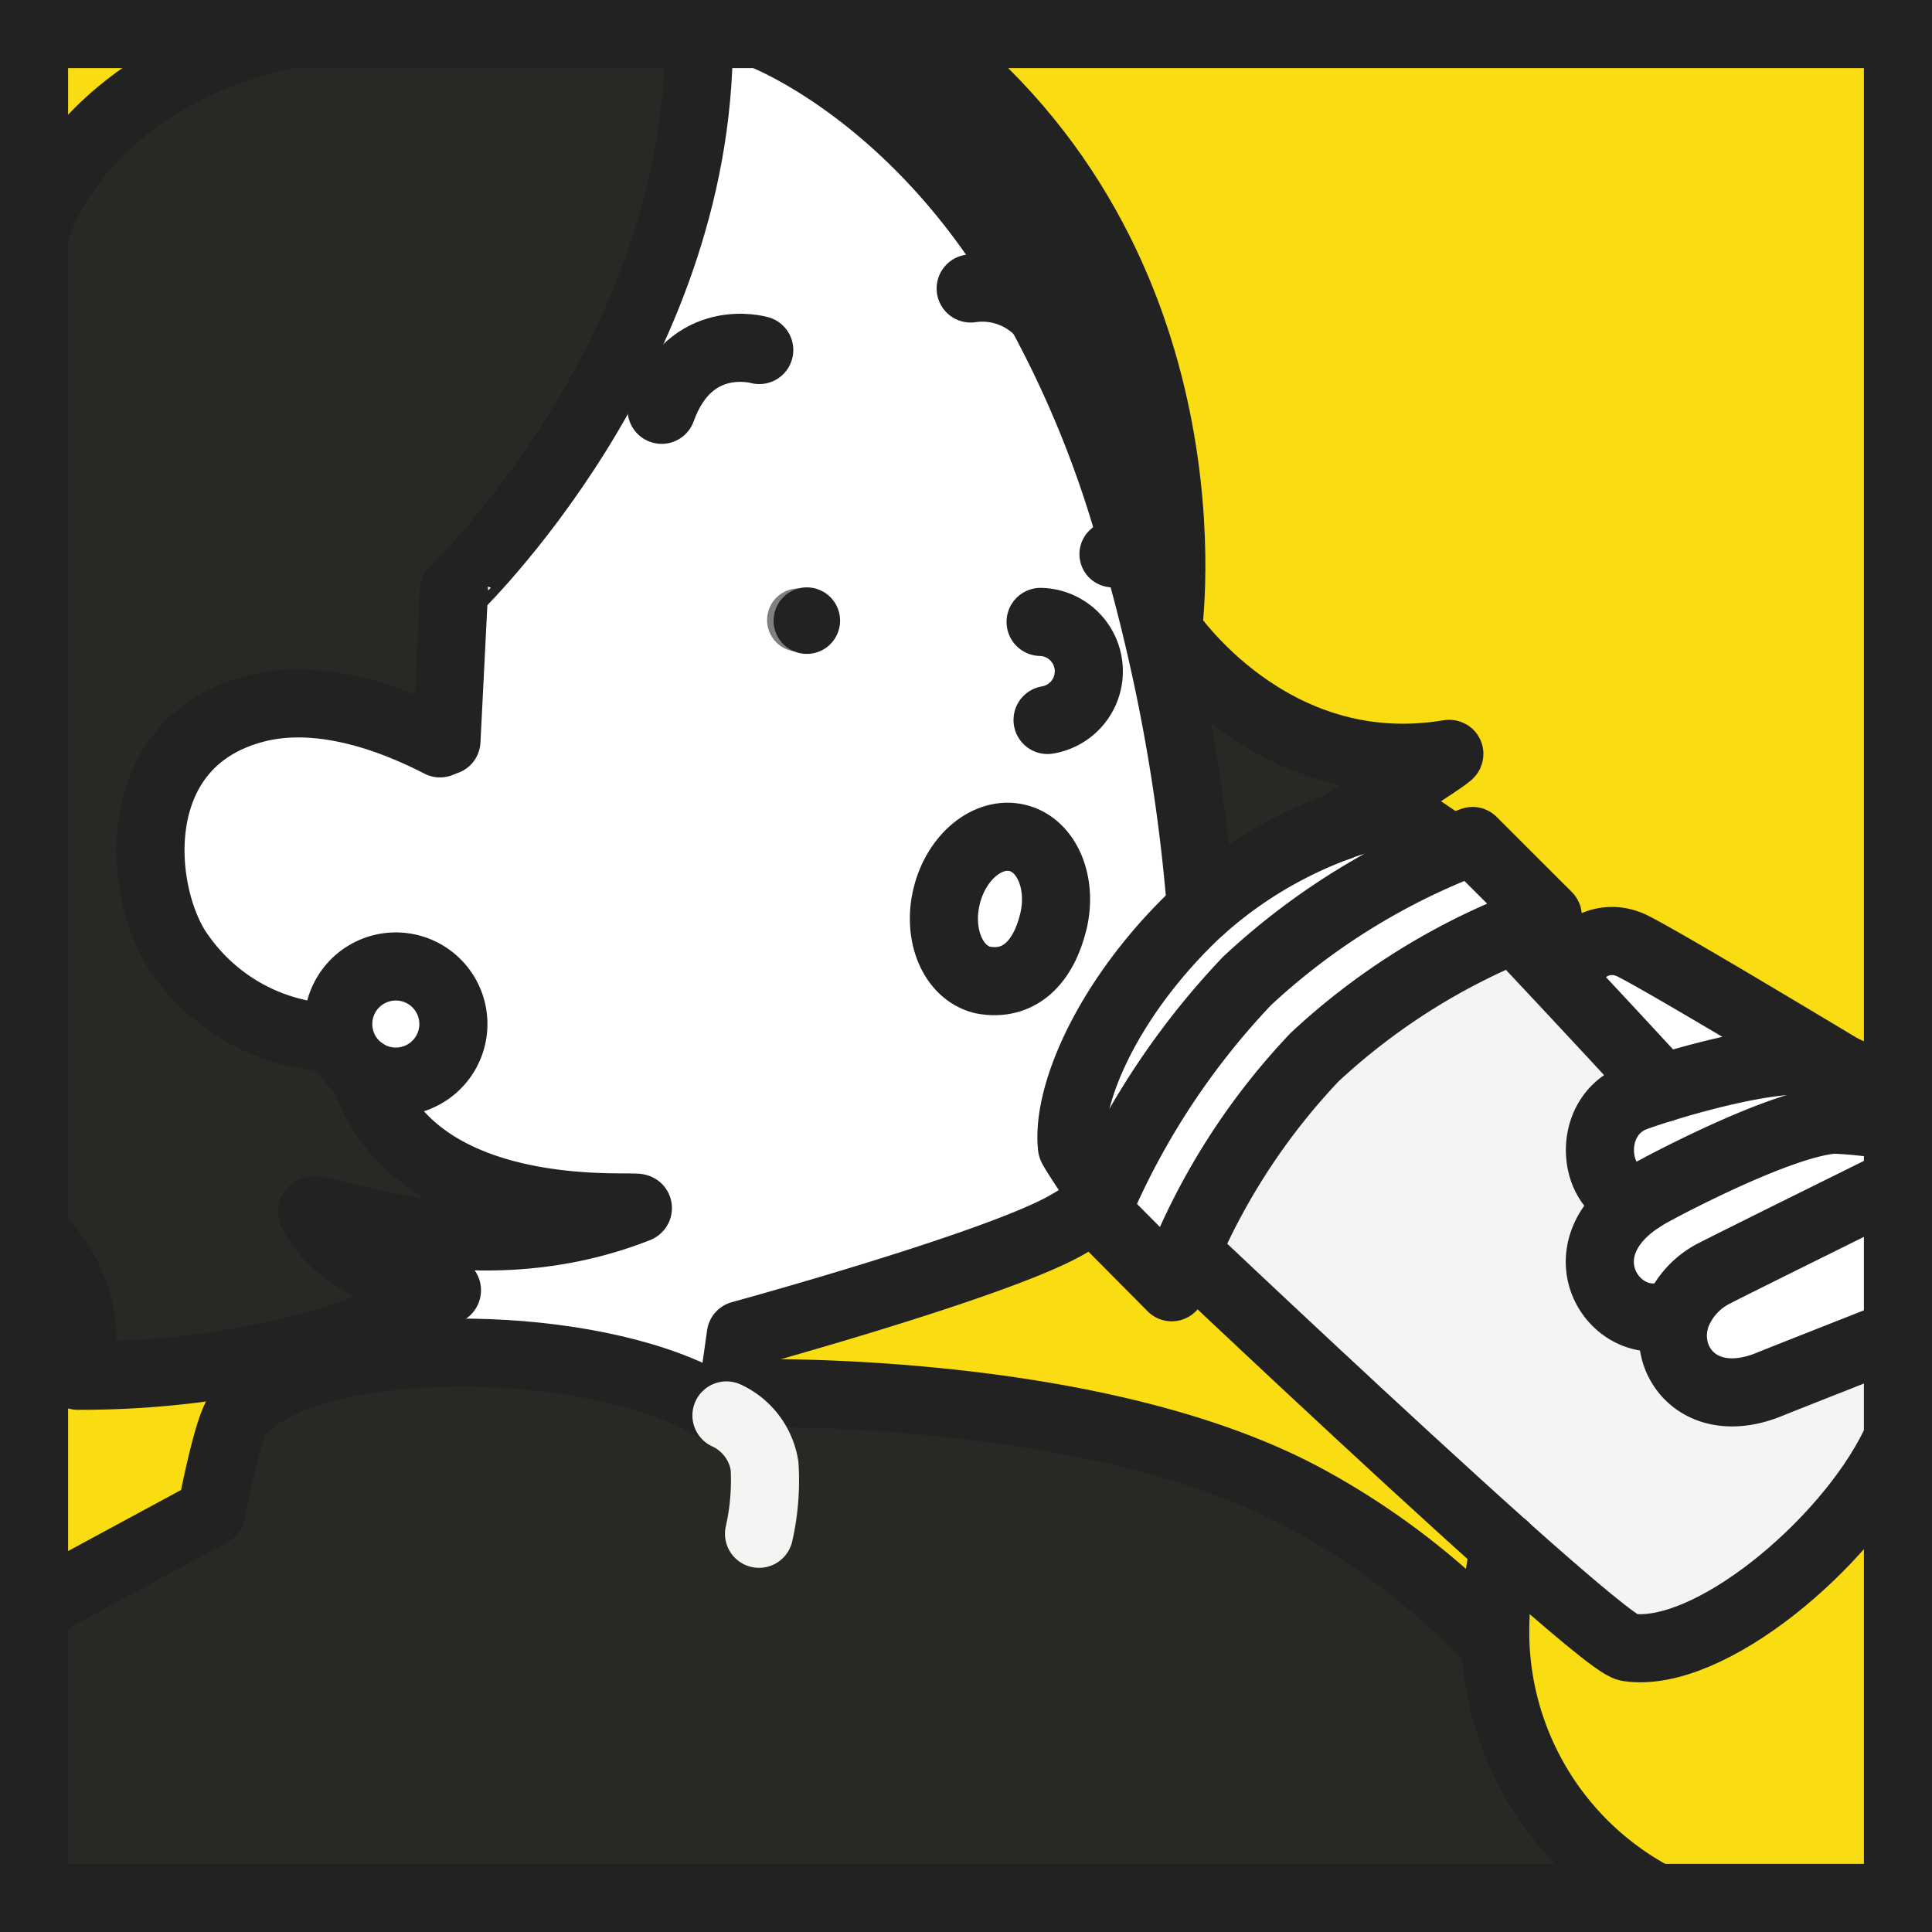 <svg xmlns="http://www.w3.org/2000/svg" xmlns:xlink="http://www.w3.org/1999/xlink" width="366.487" height="366.486" viewBox="0 0 366.487 366.486">
  <rect x="0" y="0" width="366.487" height="366.486" fill="#808080" stroke="none"/>
  <defs>
    <clipPath id="clip-path">
      <rect id="長方形_567" data-name="長方形 567" width="366.487" height="366.486" transform="translate(818.011)" fill="none"/>
    </clipPath>
  </defs>
  <g id="グループ_1121" data-name="グループ 1121" transform="translate(-818.011)">
    <g id="グループ_1120" data-name="グループ 1120" clip-path="url(#clip-path)">
      <path id="パス_3030" data-name="パス 3030" d="M1103.456,293.415c12.051,10.757,21.559,18.8,23.373,19.076,15.254,2.312,41.365-19.493,50.53-38.291h.683v85.827h-45.793a56.971,56.971,0,0,1-30.595-49.3,73.016,73.016,0,0,1,1.8-17.309" fill="#f9dd12"/>
      <path id="パス_3031" data-name="パス 3031" d="M1178.038,224.933v28.6h-1.421s-20.81,8.183-22.877,9.042c-13.266,5.49-20.9-4.521-17.645-13.285a14.9,14.9,0,0,1,7.382-7.88c2.681-1.411,33.14-16.47,33.14-16.47Z" fill="#fff"/>
      <path id="パス_3032" data-name="パス 3032" d="M1130.666,226.525c2.945-1.686,25.431-13.6,35.333-14.141a86.533,86.533,0,0,1,10.841,1.178h1.2V224.93h-1.421s-30.459,15.055-33.14,16.469a14.932,14.932,0,0,0-7.376,7.877l-.752-.126c-10.551,4.469-21.753-11.467-6.178-21.711.475-.3.969-.614,1.492-.914" fill="#fff"/>
      <path id="パス_3033" data-name="パス 3033" d="M1166,212.383c-9.9.543-32.387,12.456-35.333,14.141-.52.3-1.017.614-1.492.914-8.9,0-10.954-15.207-1.317-19.192.568-.229,2.622-.946,5.512-1.837,8.4-2.584,23.872-6.666,30.886-4.819a24.87,24.87,0,0,1,3.178,1.144.265.265,0,0,0,.058.035c4.218,1.792,9.346,4.692,9.346,4.692h1.2v6.1h-1.2A86.449,86.449,0,0,0,1166,212.383" fill="#fff"/>
      <path id="パス_3034" data-name="パス 3034" d="M1133.369,206.409c-6.7-7.256-13.034-14.061-18.084-19.48l.219-.2a8.31,8.31,0,0,1,11.358-7.65c2.3.578,39.007,22.706,40.58,23.652a24.348,24.348,0,0,0-3.177-1.143c-7.015-1.847-22.5,2.231-30.886,4.818" fill="#fff"/>
      <path id="パス_3035" data-name="パス 3035" d="M1126.83,312.491c-1.815-.278-11.322-8.319-23.374-19.076-22.764-20.345-54.577-50.41-60.441-55.946a126.5,126.5,0,0,1,24.32-36.882,125.686,125.686,0,0,1,37.945-24.334c1.838,1.964,5.4,5.755,10.011,10.686,5.061,5.419,11.394,12.227,18.085,19.483-2.887.888-4.944,1.615-5.513,1.838-9.636,3.985-7.579,19.192,1.318,19.192-15.582,10.23-4.379,26.167,6.165,21.7l.752.126c-3.258,8.752,4.379,18.763,17.642,13.289,2.07-.856,22.877-9.042,22.877-9.042h1.421v20.668h-.681c-9.162,18.8-35.275,40.6-50.527,38.29" fill="#f4f4f2"/>
      <path id="パス_3036" data-name="パス 3036" d="M1097.352,159.531l14.258,14.248s-2.425.82-6.32,2.461l-1.408-1.492a116.782,116.782,0,0,0-36.434,24.068,127.783,127.783,0,0,0-25.383,37.739l.946.9c-1.824,4.124-2.748,6.723-2.748,6.723l-14.28-14.383s.21-.52.623-1.457c.268-.613.614-1.411,1.053-2.357a144.682,144.682,0,0,1,26.888-39.9,129.643,129.643,0,0,1,38.106-24.669c2.923-1.26,4.68-1.883,4.68-1.883" fill="#fff"/>
      <path id="パス_3037" data-name="パス 3037" d="M1083.65,154.794c.565.058,8.332,5.432,8.332,5.432l.681,1.188a129.66,129.66,0,0,0-38.107,24.669,144.7,144.7,0,0,0-26.887,39.9l-1.292-.623s-4.97-7.373-5.015-7.825c-1.053-10.011,6.849-27.869,22.379-43.109.7-.681,1.4-1.34,2.128-2a80.74,80.74,0,0,1,26.091-15.62,28.657,28.657,0,0,1,11.7-2.012" fill="#fff"/>
      <path id="パス_3038" data-name="パス 3038" d="M1045.853,172.426a341.807,341.807,0,0,0-8.319-52.445l2.012-.494s19.3,29.245,53.359,23.516c1.156-.2-20.949,13.8-20.949,13.8a80.766,80.766,0,0,0-26.09,15.621" fill="#282825"/>
      <path id="パス_3039" data-name="パス 3039" d="M1105.28,176.24a125.74,125.74,0,0,0-37.945,24.333,126.461,126.461,0,0,0-24.324,36.883l-.946-.9a127.779,127.779,0,0,1,25.373-37.738,116.783,116.783,0,0,1,36.431-24.069s.5.52,1.411,1.492" fill="#fff"/>
      <path id="パス_3040" data-name="パス 3040" d="M1035.19,103.585a6.255,6.255,0,0,1-.646,4.692q-1.21-4.37-2.564-8.758a6.29,6.29,0,0,1,3.229,4.066" fill="#222"/>
      <path id="パス_3041" data-name="パス 3041" d="M1031.967,99.516q1.35,4.389,2.564,8.761a6.307,6.307,0,1,1-2.564-8.761" fill="#222"/>
      <path id="パス_3042" data-name="パス 3042" d="M1043.011,237.456c5.858,5.535,37.68,35.6,60.441,55.946a73.061,73.061,0,0,0-1.8,17.309h-1.179a141.472,141.472,0,0,0-34.086-26.113c-40.69-22.4-108.4-20.312-108.4-20.312l-.969-.139,1.537-10.919s48.273-13.195,61.746-20.832a49.227,49.227,0,0,0,6.206-4.137l.126.058c-.416.936-.623,1.456-.623,1.456l14.267,14.384s.927-2.6,2.752-6.724" fill="#f9dd12"/>
      <path id="パス_3043" data-name="パス 3043" d="M1010.014,161.669c4.172,1.027,6.436,6.365,5.06,11.923s-4.714,9.223-10.03,8.193c-4.169-1.027-6.433-6.365-5.06-11.923s5.871-9.22,10.03-8.193" fill="#fff"/>
      <path id="パス_3044" data-name="パス 3044" d="M969.514,111.617a6,6,0,1,0,.013,0l-.013,0M962.164,6.459s24.565,8.977,45.376,39.582a202.771,202.771,0,0,1,24.427,53.479,6.238,6.238,0,0,0-4.428-.52,6.307,6.307,0,1,0,6.992,9.278c1.085,3.94,2.089,7.857,3,11.706a341.588,341.588,0,0,1,8.319,52.445c-.727.646-1.431,1.318-2.125,2-15.53,15.24-23.432,33.092-22.383,43.106.049.452,5.015,7.825,5.015,7.825l1.292.626c-.439.946-.788,1.744-1.053,2.358l-.126-.062a49.043,49.043,0,0,1-6.206,4.14c-13.473,7.635-61.746,20.833-61.746,20.833l-1.537,10.915-.359,2.584-3.281.123c-20.174-12.2-65.307-13.864-84.287-3.281-.116-2.148-.116-2.484-.277-4.97l-.252-1.26a112.469,112.469,0,0,0,34.141-12.5c1.653-1-18.427-1.181-25.441-14.855-1.615-3.168,28.631,12.211,61.6-.739,3.2-1.263-42.567,4.844-51.8-25.932a10.979,10.979,0,1,0-4.877-9.123,11.121,11.121,0,0,0,.3,2.583l-.3.068A36.9,36.9,0,0,1,852.5,181.491c-8.192-10.757-11.461-40.567,14.084-47.1,10.192-2.6,22.5.232,34.877,6.62l1.224-.472,1.434-28.528S950.573,67.662,950.573,7.657v-1.2Zm56.391,168.289c1.376-5.555-.891-10.893-5.06-11.92s-8.655,2.632-10.031,8.19.891,10.9,5.061,11.926c5.315,1.027,8.654-2.648,10.03-8.2" fill="#fff"/>
      <path id="パス_3045" data-name="パス 3045" d="M1091.982,160.226s-7.75-5.374-8.332-5.432a28.78,28.78,0,0,0-11.7,2.012s22.1-13.993,20.949-13.8c-34.064,5.732-53.349-23.523-53.349-23.523s9.891-69.376-46.91-112.463V6.459h185.4v201h-1.2s-5.129-2.906-9.347-4.692l-.058-.036c-1.572-.946-38.281-23.074-40.579-23.652a8.307,8.307,0,0,0-11.358,7.651l-.219.2c-4.6-4.935-8.158-8.72-10.012-10.69,3.894-1.64,6.319-2.46,6.319-2.46l-14.231-14.248s-1.757.626-4.68,1.886Z" fill="#f9dd12"/>
      <path id="パス_3046" data-name="パス 3046" d="M969.514,111.617a6.307,6.307,0,1,1-4.566,7.662v0a6.316,6.316,0,0,1,4.576-7.66" fill="#222"/>
      <path id="パス_3047" data-name="パス 3047" d="M1132.249,360.027H824.47V304.74h.591l33.046-17.865s3.062-16.221,5.116-18.672a20.716,20.716,0,0,1,5.848-4.612c18.972-10.582,64.1-8.919,84.287,3.285l3.281-.13.358-2.583.969.139s67.71-2.09,108.407,20.313a141.626,141.626,0,0,1,34.086,26.112h1.179a56.966,56.966,0,0,0,30.6,49.3" fill="#282825"/>
      <path id="パス_3048" data-name="パス 3048" d="M992.636,7.024c56.8,43.086,46.91,112.463,46.91,112.463l-2,.484q-1.375-5.769-3-11.7a6.307,6.307,0,0,0-2.314-8.614q-.132-.077-.27-.147a202.6,202.6,0,0,0-24.423-53.472c-20.81-30.6-45.373-39.576-45.373-39.576h30.469Z" fill="#222"/>
      <path id="パス_3049" data-name="パス 3049" d="M950.577,6.459v1.2c0,60-46.448,104.351-46.448,104.351L902.7,140.54l-1.224.471c-12.388-6.388-24.692-9.22-34.877-6.62-25.554,6.53-22.283,36.34-14.093,47.1a36.918,36.918,0,0,0,29.675,15.379l.3-.068a11.015,11.015,0,0,0,4.573,6.549c9.233,30.779,55,24.666,51.8,25.935-32.966,12.953-63.215-2.425-61.6.74,7.014,13.669,27.1,13.854,25.444,14.855a112.69,112.69,0,0,1-34.144,12.484,173.812,173.812,0,0,1-35.785,3.608s5.119-13.867-8.3-27.282V42.751h.591c7.1-18.834,26.888-32.5,48.434-36.292Z" fill="#282825"/>
      <path id="パス_3050" data-name="パス 3050" d="M893.149,183.241A10.98,10.98,0,1,1,882.473,196.8a11.118,11.118,0,0,1-.3-2.583,10.98,10.98,0,0,1,10.98-10.98" fill="#fff"/>
      <path id="パス_3051" data-name="パス 3051" d="M824.47,6.459h49.025c-21.549,3.791-41.336,17.458-48.44,36.292h-.585Z" fill="#f9dd12"/>
      <path id="パス_3052" data-name="パス 3052" d="M868.806,258.625c.161,2.483.161,2.819.278,4.97a20.773,20.773,0,0,0-5.862,4.608c-2.066,2.451-5.128,18.673-5.128,18.673L825.061,304.74h-.591V233.694c13.415,13.415,8.3,27.279,8.3,27.279a173.734,173.734,0,0,0,35.785-3.607Z" fill="#f9dd12"/>
      <path id="パス_3053" data-name="パス 3053" d="M1132.249,360.027H824.47V6.459h353.568V360.027Z" fill="none" stroke="#222" stroke-width="12.918"/>
      <path id="パス_3054" data-name="パス 3054" d="M1100.472,310.737a141.55,141.55,0,0,0-34.086-26.116c-40.69-22.4-108.4-20.31-108.4-20.31" fill="none" stroke="#222" stroke-linecap="round" stroke-linejoin="round" stroke-width="12.918"/>
      <path id="パス_3055" data-name="パス 3055" d="M1031.967,99.516a202.68,202.68,0,0,0-24.427-53.475C986.73,15.436,962.167,6.458,962.167,6.458" fill="none" stroke="#222" stroke-linecap="round" stroke-linejoin="round" stroke-width="12.918"/>
      <path id="パス_3056" data-name="パス 3056" d="M1045.853,172.426a341.807,341.807,0,0,0-8.319-52.445q-1.371-5.775-3-11.707" fill="none" stroke="#222" stroke-linecap="round" stroke-linejoin="round" stroke-width="12.918"/>
      <path id="パス_3057" data-name="パス 3057" d="M956.642,266.747l.358-2.584,1.538-10.918s48.272-13.195,61.745-20.833a48.954,48.954,0,0,0,6.207-4.137" fill="none" stroke="#222" stroke-linecap="round" stroke-linejoin="round" stroke-width="12.918"/>
      <path id="パス_3058" data-name="パス 3058" d="M868.806,258.625c.161,2.483.161,2.819.278,4.97" fill="none" stroke="#222" stroke-linecap="round" stroke-linejoin="round" stroke-width="12.918"/>
      <path id="パス_3059" data-name="パス 3059" d="M1016.727,136.574a9.365,9.365,0,0,0-1.321-18.6" fill="none" stroke="#222" stroke-linecap="round" stroke-linejoin="round" stroke-width="12.918"/>
      <path id="パス_3060" data-name="パス 3060" d="M997.6,169.93c1.841-7.428,7.857-12.339,13.421-10.98s8.616,8.519,6.782,15.96-6.31,12.339-13.425,10.98C998.795,184.514,995.762,177.367,997.6,169.93Z" fill="none" stroke="#222" stroke-linecap="round" stroke-linejoin="round" stroke-width="12.918"/>
      <path id="パス_3061" data-name="パス 3061" d="M943.518,77.738C948.971,62.6,962.037,66.4,962.037,66.4" fill="none" stroke="#222" stroke-linecap="round" stroke-linejoin="round" stroke-width="12.918"/>
      <path id="パス_3062" data-name="パス 3062" d="M1002.144,54.722a15.136,15.136,0,0,1,12.769,4.137" fill="none" stroke="#222" stroke-linecap="round" stroke-linejoin="round" stroke-width="12.918"/>
      <path id="パス_3063" data-name="パス 3063" d="M901.471,141.011c-12.391-6.391-24.692-9.22-34.877-6.62-25.548,6.526-22.283,36.337-14.084,47.1a36.911,36.911,0,0,0,29.669,15.378" fill="none" stroke="#222" stroke-linecap="round" stroke-linejoin="round" stroke-width="12.918"/>
      <path id="パス_3064" data-name="パス 3064" d="M869.08,263.591c18.973-10.583,64.1-8.92,84.287,3.281" fill="none" stroke="#222" stroke-linecap="round" stroke-linejoin="round" stroke-width="12.918"/>
      <path id="パス_3065" data-name="パス 3065" d="M825.057,304.74,858.1,286.875s3.062-16.224,5.132-18.669a20.619,20.619,0,0,1,5.845-4.611" fill="none" stroke="#222" stroke-linecap="round" stroke-linejoin="round" stroke-width="12.918"/>
      <path id="パス_3066" data-name="パス 3066" d="M1105.28,176.24c1.838,1.963,5.4,5.755,10.011,10.689,5.061,5.419,11.393,12.223,18.085,19.48" fill="none" stroke="#222" stroke-linecap="round" stroke-linejoin="round" stroke-width="12.918"/>
      <path id="パス_3067" data-name="パス 3067" d="M1103.456,293.4c-22.764-20.345-54.576-50.414-60.441-55.942" fill="none" stroke="#222" stroke-linecap="round" stroke-linejoin="round" stroke-width="12.918"/>
      <path id="パス_3068" data-name="パス 3068" d="M1177.357,274.2c-9.162,18.8-35.275,40.6-50.527,38.291-1.815-.278-11.325-8.319-23.377-19.076" fill="none" stroke="#222" stroke-linecap="round" stroke-linejoin="round" stroke-width="12.918"/>
      <path id="パス_3069" data-name="パス 3069" d="M1026.629,228.34c-.417.937-.623,1.456-.623,1.456l14.27,14.384s.924-2.6,2.749-6.723a126.431,126.431,0,0,1,24.323-36.883,125.7,125.7,0,0,1,37.945-24.334c3.892-1.64,6.32-2.46,6.32-2.46l-14.261-14.248s-1.756.626-4.679,1.886a129.611,129.611,0,0,0-38.107,24.666,144.712,144.712,0,0,0-26.884,39.9C1027.23,226.929,1026.881,227.726,1026.629,228.34Z" fill="none" stroke="#222" stroke-linecap="round" stroke-linejoin="round" stroke-width="12.918"/>
      <path id="パス_3070" data-name="パス 3070" d="M1026.364,225.359s-4.97-7.373-5.015-7.822c-1.053-10.011,6.849-27.869,22.383-43.112.687-.681,1.395-1.34,2.121-2a80.866,80.866,0,0,1,26.09-15.62,28.8,28.8,0,0,1,11.707-2.012c.568.058,8.332,5.432,8.332,5.432" fill="none" stroke="#222" stroke-linecap="round" stroke-linejoin="round" stroke-width="12.918"/>
      <path id="パス_3071" data-name="パス 3071" d="M1103.456,293.4v.016a72.991,72.991,0,0,0-1.8,17.306,56.963,56.963,0,0,0,30.595,49.3" fill="none" stroke="#222" stroke-linecap="round" stroke-linejoin="round" stroke-width="12.918"/>
      <path id="パス_3072" data-name="パス 3072" d="M1176.617,224.933s-30.456,15.055-33.14,16.47a14.9,14.9,0,0,0-7.382,7.88c-3.259,8.745,4.379,18.756,17.645,13.282,2.067-.853,22.877-9.042,22.877-9.042" fill="none" stroke="#222" stroke-linecap="round" stroke-linejoin="round" stroke-width="12.918"/>
      <path id="パス_3073" data-name="パス 3073" d="M1176.837,213.562A87.2,87.2,0,0,0,1166,212.383c-9.9.543-32.387,12.456-35.336,14.142-.519.3-1.014.613-1.488.914-15.576,10.243-4.373,26.183,6.171,21.711" fill="none" stroke="#222" stroke-linecap="round" stroke-linejoin="round" stroke-width="12.918"/>
      <path id="パス_3074" data-name="パス 3074" d="M1167.43,202.734a23.7,23.7,0,0,0-3.179-1.143c-7.013-1.851-22.5,2.228-30.885,4.818-2.887.888-4.944,1.615-5.51,1.838-9.636,3.985-7.581,19.192,1.316,19.192" fill="none" stroke="#222" stroke-linecap="round" stroke-linejoin="round" stroke-width="12.918"/>
      <path id="パス_3075" data-name="パス 3075" d="M1176.837,207.462s-5.131-2.906-9.349-4.692" fill="none" stroke="#222" stroke-linecap="round" stroke-linejoin="round" stroke-width="12.918"/>
      <path id="パス_3076" data-name="パス 3076" d="M1167.491,202.769l-.058-.036c-1.573-.946-38.281-23.073-40.581-23.651a8.308,8.308,0,0,0-11.357,7.65" fill="none" stroke="#222" stroke-linecap="round" stroke-linejoin="round" stroke-width="12.918"/>
      <path id="パス_3077" data-name="パス 3077" d="M902.7,140.536l1.434-28.528S950.577,67.662,950.577,7.66" fill="none" stroke="#222" stroke-linecap="round" stroke-linejoin="round" stroke-width="12.918"/>
      <path id="パス_3078" data-name="パス 3078" d="M825.057,42.75c7.1-18.833,26.891-32.5,48.441-36.292" fill="none" stroke="#222" stroke-linecap="round" stroke-linejoin="round" stroke-width="12.918"/>
      <path id="パス_3079" data-name="パス 3079" d="M824.47,233.691c13.415,13.415,8.3,27.282,8.3,27.282a173.873,173.873,0,0,0,35.785-3.607,112.734,112.734,0,0,0,34.144-12.5c1.65-1-18.43-1.179-25.444-14.855-1.615-3.165,28.632,12.213,61.6-.74,3.2-1.259-42.566,4.844-51.8-25.929" fill="none" stroke="#222" stroke-linecap="round" stroke-linejoin="round" stroke-width="12.918"/>
      <path id="パス_3080" data-name="パス 3080" d="M992.636,7.024c56.8,43.086,46.91,112.463,46.91,112.463s19.3,29.245,53.359,23.513c1.159-.2-20.949,13.8-20.949,13.8" fill="none" stroke="#222" stroke-linecap="round" stroke-linejoin="round" stroke-width="12.918"/>
      <path id="パス_3081" data-name="パス 3081" d="M882.473,196.795a11.071,11.071,0,0,1-.3-2.583,10.921,10.921,0,1,1,.3,2.583Z" fill="none" stroke="#222" stroke-linecap="round" stroke-linejoin="round" stroke-width="12.918"/>
      <path id="パス_3082" data-name="パス 3082" d="M955.815,268.5a12.714,12.714,0,0,1,7.227,9.552,45.808,45.808,0,0,1-1.049,12.895" fill="none" stroke="#f4f4f2" stroke-linecap="round" stroke-linejoin="round" stroke-width="12.918"/>
    </g>
  </g>
</svg>
